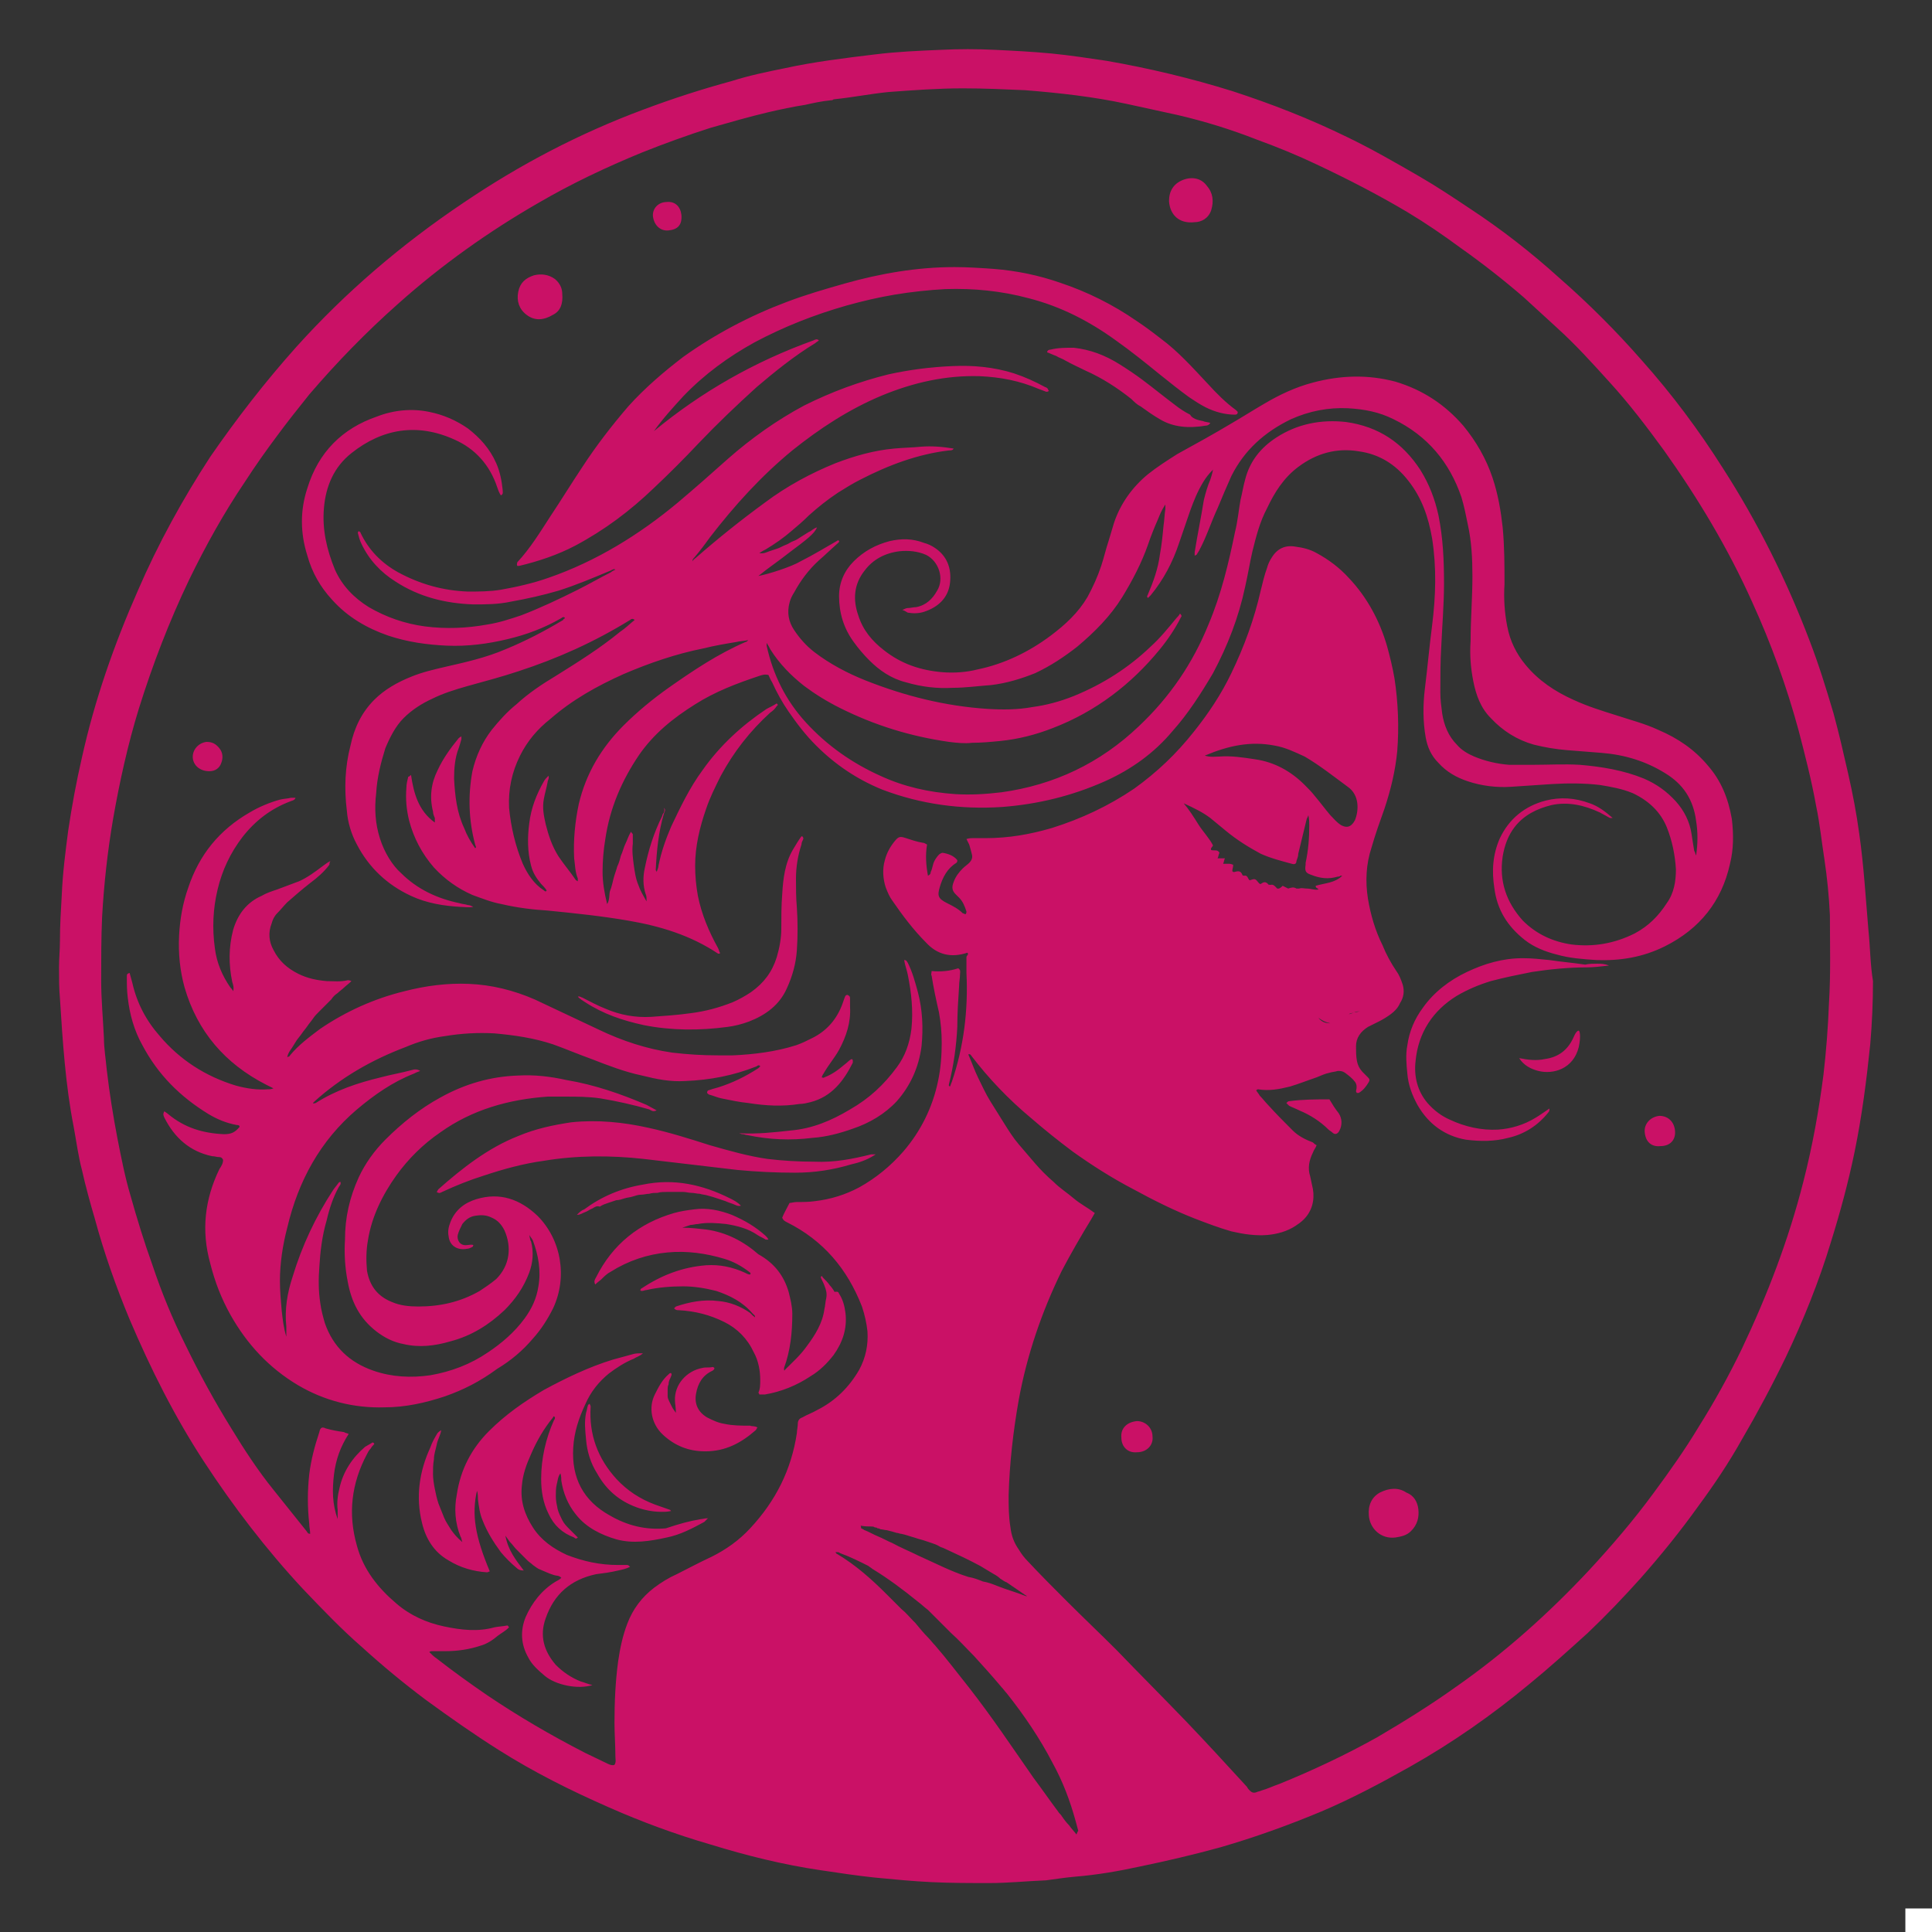 <svg xmlns="http://www.w3.org/2000/svg" xmlns:xlink="http://www.w3.org/1999/xlink" width="512" zoomAndPan="magnify" viewBox="0 0 384 384" height="512" preserveAspectRatio="xMidYMid meet" version="1.0"><rect x="0" y="0" width="384" height="384" fill="#333333" stroke="none"/><defs><clipPath id="9ce8a2a949"><path d="M 11.547 9.727 L 372.297 9.727 L 372.297 374.227 L 11.547 374.227 Z M 11.547 9.727 " clip-rule="nonzero"/></clipPath><clipPath id="b862b52066"><path d="M 378.707 379.324 L 384 379.324 L 384 384 L 378.707 384 Z M 378.707 379.324 " clip-rule="nonzero"/></clipPath></defs><g clip-path="url(#9ce8a2a949)"><path fill="#ca1166" d="M 371.359 184.805 C 370.812 178.426 370.449 172.051 369.535 165.676 C 368.988 161.668 368.262 157.84 367.352 153.832 C 366.441 149.824 365.527 145.816 364.434 141.809 C 362.977 136.891 361.52 132.152 359.699 127.414 C 355.145 115.391 349.312 103.73 342.391 92.984 C 337.656 85.516 332.371 78.41 326.359 71.668 C 321.258 65.84 315.793 60.371 309.965 55.273 C 304.316 50.172 298.484 45.617 292.109 41.426 C 288.828 39.238 285.551 37.055 282.09 35.051 C 277.352 32.316 272.617 29.582 267.695 27.215 C 260.227 23.57 252.758 20.656 244.926 18.105 C 236.727 15.555 228.344 13.551 219.965 12.094 C 216.32 11.547 212.676 11 209.035 10.637 C 205.207 10.273 201.566 10.09 197.738 9.906 C 194.094 9.727 190.633 9.727 186.988 9.906 C 182.617 10.09 178.246 10.273 173.871 10.82 C 167.859 11.547 161.848 12.277 156.02 13.551 C 152.375 14.281 148.914 15.008 145.453 16.102 C 139.441 17.742 133.793 19.562 127.961 21.75 C 115.211 26.488 103.367 32.68 92.074 40.332 C 79.867 48.531 68.754 58.004 58.914 68.934 C 52.723 75.859 47.074 83.145 41.789 90.797 C 36.324 99.176 31.406 108.105 27.398 117.395 C 22.66 128.145 18.836 139.074 16.285 150.555 C 15.191 155.289 14.281 160.207 13.551 165.129 C 13.004 169.316 12.461 173.508 12.277 177.879 C 12.094 180.977 11.914 183.891 11.914 186.988 C 11.914 188.812 11.73 190.449 11.73 192.273 C 11.73 194.277 11.73 196.465 11.914 198.469 C 12.461 207.031 13.004 215.594 14.645 223.973 C 15.191 226.887 15.555 229.801 16.285 232.535 C 17.016 235.812 17.926 239.094 18.836 242.191 C 20.656 248.93 23.027 255.672 25.758 262.23 C 29.949 272.07 34.684 281.543 40.516 290.469 C 46.344 299.395 52.902 307.957 60.191 315.793 C 64.016 319.801 67.844 323.809 72.031 327.453 C 76.039 331.094 80.23 334.559 84.602 337.836 C 89.34 341.297 94.258 344.758 99.18 347.855 C 106.102 352.23 113.387 355.871 120.859 359.152 C 127.418 362.066 134.34 364.617 141.262 366.621 C 148.367 368.809 155.656 370.629 163.125 371.723 C 166.77 372.27 170.41 372.816 173.871 373.18 C 177.699 373.543 181.344 373.91 185.168 374.09 C 188.992 374.273 192.82 374.273 196.645 374.273 C 200.289 374.273 203.75 373.91 207.941 373.727 C 209.398 373.543 211.586 373.18 213.77 372.996 C 218.145 372.633 222.332 371.906 226.523 370.992 C 231.809 369.902 237.273 368.625 242.555 367.168 C 249.477 365.164 256.035 362.797 262.594 360.062 C 268.609 357.512 274.438 354.414 280.266 351.137 C 288.648 346.398 296.48 340.934 303.949 334.738 C 307.957 331.461 311.785 328 315.609 324.535 C 319.254 321.074 322.715 317.434 325.996 313.789 C 330.184 309.051 334.012 304.316 337.656 299.215 C 340.75 295.023 343.668 290.652 346.219 286.098 C 349.312 280.812 352.23 275.348 354.961 269.699 C 358.422 262.414 361.52 254.762 363.891 246.926 C 365.711 241.098 367.352 235.086 368.625 228.891 C 370.082 221.785 370.992 214.68 371.723 207.574 C 372.086 203.387 372.27 199.195 372.27 195.004 C 371.723 191.727 371.723 188.266 371.359 184.805 Z M 213.953 364.617 C 213.406 363.887 212.859 363.344 212.496 362.797 C 211.949 362.25 211.402 361.52 211.039 360.973 C 210.855 360.609 210.492 360.426 210.309 360.062 C 208.668 357.875 207.031 355.508 205.391 353.32 C 201.199 347.309 197.191 341.297 192.637 335.469 C 190.453 332.734 188.266 329.82 185.898 327.086 C 185.352 326.543 184.984 325.996 184.438 325.449 C 183.527 324.535 182.801 323.625 181.891 322.531 C 181.707 322.352 181.707 322.352 181.523 322.168 C 180.797 321.441 180.066 320.527 179.156 319.801 C 178.426 319.07 177.516 318.16 176.789 317.434 C 176.605 317.25 176.422 317.066 176.242 316.887 C 173.145 313.789 170.047 311.055 166.402 308.871 C 166.223 308.871 166.223 308.688 166.039 308.504 C 166.039 308.504 166.039 308.504 166.223 308.504 C 166.223 308.504 166.223 308.504 166.402 308.504 C 166.586 308.504 166.77 308.504 166.949 308.688 C 168.953 309.414 170.777 310.328 172.598 311.238 C 172.781 311.422 173.145 311.602 173.328 311.785 C 176.605 313.789 179.52 315.973 182.434 318.344 C 183.164 318.891 183.711 319.438 184.438 319.984 C 184.805 320.348 185.168 320.711 185.531 321.074 C 185.715 321.258 186.078 321.621 186.262 321.805 C 187.172 322.715 188.082 323.625 188.992 324.535 C 190.633 325.996 192.09 327.633 193.547 329.09 C 195.371 331.094 197.191 333.102 199.016 335.285 C 199.379 335.648 199.742 336.195 200.105 336.562 C 203.57 340.934 206.664 345.488 209.215 350.406 C 211.219 354.051 212.676 357.875 213.77 361.883 C 213.953 362.613 214.137 363.16 214.316 363.887 C 214.137 364.07 214.137 364.254 213.953 364.617 Z M 170.957 303.223 C 171.867 303.402 172.598 303.402 173.145 303.402 C 173.328 303.402 173.691 303.402 173.871 303.586 C 174.055 303.586 174.238 303.586 174.418 303.77 C 174.602 303.77 174.785 303.77 174.965 303.949 C 175.332 303.949 175.875 304.133 176.242 304.133 C 176.969 304.316 177.699 304.496 178.246 304.68 C 178.609 304.68 178.793 304.863 179.156 304.863 C 180.066 305.043 180.977 305.406 181.707 305.59 C 182.254 305.773 182.801 305.953 183.527 306.137 C 184.074 306.32 184.621 306.5 185.168 306.684 C 185.715 306.867 186.262 307.047 186.809 307.41 C 187.172 307.594 187.355 307.594 187.719 307.777 C 190.086 308.871 192.457 309.961 194.824 311.238 C 195.734 311.785 196.645 312.332 197.555 312.879 C 197.922 313.059 198.469 313.426 198.832 313.789 C 199.195 313.969 199.559 314.336 200.105 314.516 C 201.199 315.246 202.477 316.156 203.57 316.887 C 203.75 317.066 203.934 317.066 204.113 317.25 C 204.113 317.25 203.934 317.25 203.934 317.25 C 202.109 316.52 200.105 315.973 198.285 315.246 C 197.375 314.883 196.465 314.516 195.371 314.336 C 194.461 313.969 193.547 313.605 192.457 313.426 C 188.992 312.332 185.898 310.691 182.617 309.234 C 180.797 308.324 178.973 307.594 177.336 306.684 C 176.422 306.32 175.512 305.773 174.602 305.406 C 173.691 305.043 172.781 304.496 171.867 304.133 C 171.688 304.133 171.688 303.949 171.504 303.949 C 171.504 303.949 171.32 303.77 171.141 303.77 C 171.141 303.402 171.141 303.223 170.957 303.223 Z M 363.523 199.379 C 363.344 204.113 362.977 208.852 362.43 213.59 C 361.52 220.691 360.246 227.797 358.422 234.902 C 355.508 246.379 351.32 257.312 346.219 268.059 C 343.668 273.344 340.75 278.629 337.656 283.547 C 334.922 288.102 331.824 292.473 328.727 296.664 C 324.719 302.129 320.348 307.23 315.793 312.148 C 307.777 320.711 299.031 328.547 289.375 335.285 C 284.273 338.93 278.992 342.207 273.707 345.305 C 267.516 348.766 260.957 351.863 254.215 354.598 C 253.121 354.961 252.027 355.508 250.754 355.871 C 250.391 356.055 250.023 356.055 249.66 356.238 C 249.113 356.418 248.75 356.238 248.387 355.871 C 248.203 355.691 248.02 355.508 247.84 355.145 C 243.832 350.77 239.824 346.398 235.816 342.207 C 231.262 337.473 226.523 332.734 221.969 328 C 218.691 324.719 215.227 321.441 211.949 318.16 C 209.398 315.609 206.848 313.059 204.297 310.328 C 203.57 309.598 203.023 308.871 202.477 307.957 C 201.566 306.684 201.02 305.227 200.836 303.586 C 200.473 301.398 200.473 299.395 200.473 297.211 C 200.652 290.832 201.383 284.457 202.477 278.262 C 204.113 269.336 207.031 260.773 211.039 252.574 C 212.859 249.113 214.863 245.652 216.867 242.371 C 217.051 242.008 217.414 241.461 217.598 241.098 C 216.141 240.004 214.68 239.277 213.406 238.184 C 212.133 237.09 210.672 236.18 209.398 234.902 C 208.125 233.809 206.848 232.535 205.754 231.258 C 204.66 229.984 203.57 228.711 202.477 227.434 C 201.383 226.16 200.473 224.699 199.559 223.242 C 198.648 221.785 197.738 220.328 196.828 218.871 C 195.918 217.414 195.188 215.773 194.461 214.316 C 193.73 212.859 193.184 211.219 192.457 209.578 C 192.82 209.398 193 209.762 193 209.762 C 196.465 214.316 200.473 218.508 204.844 222.152 C 207.578 224.52 210.309 226.707 213.223 228.891 C 217.051 231.625 221.059 234.176 225.25 236.359 C 229.258 238.547 233.266 240.551 237.453 242.191 C 239.824 243.102 242.191 244.012 244.742 244.742 C 247.109 245.289 249.477 245.652 251.848 245.469 C 253.852 245.289 255.855 244.742 257.496 243.648 C 258.043 243.285 258.586 242.918 259.133 242.371 C 260.773 240.734 261.32 238.547 260.957 236.359 C 260.773 235.449 260.59 234.723 260.41 233.809 C 259.863 232.172 260.227 230.531 260.957 229.074 C 261.137 228.527 261.504 228.164 261.684 227.617 C 261.32 227.434 261.137 227.25 260.957 227.07 C 259.5 226.523 258.039 225.793 256.949 224.699 C 255.309 223.062 253.668 221.422 252.027 219.602 C 251.484 219.055 250.938 218.324 250.391 217.777 C 250.207 217.414 249.844 217.051 249.66 216.684 C 249.844 216.684 249.844 216.504 250.023 216.504 C 252.211 216.867 254.215 216.504 256.402 215.957 C 258.223 215.41 260.047 214.68 261.684 214.133 C 262.594 213.77 263.324 213.406 264.234 213.223 C 264.781 213.043 265.328 213.043 265.875 212.859 C 266.422 212.859 266.785 212.859 267.332 213.223 C 268.062 213.77 268.789 214.316 269.336 215.047 C 269.699 215.594 269.699 216.137 269.52 216.867 C 269.52 217.051 269.699 217.23 269.699 217.23 C 269.699 217.23 269.883 217.23 270.066 217.23 C 270.977 216.684 271.523 215.957 272.07 215.047 C 272.25 214.68 272.25 214.5 271.887 214.133 C 271.523 213.77 271.34 213.59 270.977 213.223 C 270.246 212.496 269.883 211.766 269.699 210.855 C 269.52 209.945 269.52 208.852 269.52 207.941 C 269.52 206.301 270.43 205.027 271.887 204.113 C 272.617 203.75 273.344 203.387 274.074 203.02 C 274.801 202.656 275.711 202.109 276.441 201.562 C 277.172 201.016 277.898 200.289 278.262 199.379 C 278.992 198.285 279.176 197.008 278.809 195.734 C 278.445 194.641 278.082 193.73 277.535 193 C 276.441 191.363 275.531 189.723 274.801 187.898 C 273.344 184.984 272.434 181.887 271.887 178.609 C 271.34 175.148 271.523 171.688 272.617 168.406 C 273.344 165.855 274.254 163.305 275.168 160.754 C 276.441 156.93 277.352 153.102 277.715 149.277 C 278.082 144.539 277.898 139.621 277.172 134.887 C 276.805 132.699 276.258 130.512 275.711 128.508 C 274.254 123.406 271.703 118.672 268.062 114.844 C 266.238 112.84 264.055 111.203 261.684 109.926 C 260.41 109.199 258.953 108.832 257.496 108.652 C 255.492 108.285 253.852 109.016 252.758 110.836 C 252.395 111.383 252.027 112.113 251.848 112.84 C 251.301 114.297 250.938 115.938 250.57 117.395 C 249.297 123.043 247.293 128.508 244.742 133.793 C 242.738 137.98 240.188 141.809 237.273 145.453 C 233.812 149.824 229.984 153.469 225.43 156.746 C 220.328 160.207 214.863 162.758 209.035 164.582 C 204.66 165.855 200.473 166.586 195.918 166.586 C 195.008 166.586 194.277 166.586 193.367 166.586 C 193 166.586 192.637 166.586 192.09 166.766 C 192.273 167.133 192.457 167.496 192.637 167.859 C 192.82 168.406 193 169.137 193.184 169.863 C 193.367 170.594 193 171.141 192.637 171.504 C 192.273 171.867 191.727 172.234 191.363 172.598 C 190.633 173.324 189.906 174.238 189.539 175.328 C 189.176 176.242 189.176 176.969 189.906 177.699 C 190.086 177.879 190.453 178.246 190.633 178.426 C 191.363 179.156 191.727 180.066 192.09 181.16 C 192.09 181.34 192.09 181.523 191.91 181.707 C 191.727 181.707 191.543 181.523 191.363 181.523 C 190.453 180.613 189.359 180.066 188.266 179.52 C 186.445 178.609 186.262 178.062 186.809 176.242 C 187.355 174.418 188.266 172.598 190.086 171.504 C 190.086 171.504 190.27 171.32 190.27 171.141 C 190.27 171.141 190.27 170.957 190.27 170.957 C 189.539 170.047 188.449 169.684 187.355 169.5 C 187.172 169.5 186.809 169.684 186.625 169.863 C 186.262 170.23 185.898 170.773 185.715 171.141 C 185.352 171.867 185.352 172.598 184.984 173.324 C 184.984 173.691 184.805 173.871 184.438 174.055 C 184.074 172.051 183.895 170.047 184.258 167.859 C 183.895 167.68 183.711 167.496 183.348 167.496 C 182.254 167.312 181.16 166.949 180.066 166.586 C 178.973 166.219 178.609 166.219 177.879 167.133 C 176.969 168.223 176.242 169.5 175.875 170.957 C 175.332 172.777 175.512 174.781 176.059 176.422 C 176.422 177.332 176.789 178.246 177.336 178.973 C 179.34 181.887 181.523 184.805 184.074 187.355 C 186.262 189.723 188.992 190.449 192.273 189.359 C 192.637 189.723 192.09 189.902 192.09 190.27 C 192.09 190.633 192.09 190.996 192.09 191.363 C 192.09 191.727 192.09 191.91 192.09 192.273 C 192.09 192.637 192.09 193 192.09 193.367 C 192.457 200.836 191.543 208.121 189.176 215.047 C 188.992 215.41 188.992 215.594 188.812 215.957 C 188.449 215.773 188.629 215.594 188.629 215.41 C 189.539 211.766 190.086 207.941 190.27 204.113 C 190.27 201.383 190.453 198.648 190.633 195.918 C 190.633 195.188 190.816 194.277 190.816 193.547 C 190.816 193.184 190.996 192.82 190.453 192.453 C 188.812 193 186.988 193.184 185.168 193 C 185.168 193.367 184.984 193.73 185.168 193.914 C 185.531 196.281 186.078 198.832 186.625 201.199 C 186.988 203.203 187.172 205.207 187.172 207.211 C 187.172 209.762 186.988 212.312 186.445 214.863 C 185.352 220.148 182.98 224.883 179.52 228.891 C 176.969 231.805 174.055 234.176 170.777 235.996 C 168.043 237.453 165.129 238.363 162.031 238.73 C 160.754 238.91 159.664 238.91 158.387 238.91 C 157.84 238.91 157.293 239.094 156.93 239.094 C 156.383 240.188 155.836 241.098 155.473 242.008 C 155.656 242.555 156.02 242.738 156.383 242.918 C 163.672 246.562 168.406 252.211 171.32 259.68 C 171.867 261.32 172.234 262.961 172.414 264.598 C 172.598 267.332 172.051 269.883 170.777 272.25 C 168.773 275.711 166.039 278.445 162.395 280.266 C 161.484 280.812 160.391 281.176 159.48 281.723 C 158.934 281.906 158.57 282.27 158.57 283 C 158.57 283.547 158.387 284.273 158.387 284.82 C 157.293 292.109 154.195 298.301 149.098 303.77 C 146.91 306.137 144.359 307.957 141.445 309.414 C 139.074 310.508 136.707 311.785 134.52 312.879 C 132.883 313.605 131.426 314.516 129.969 315.609 C 127.598 317.434 125.777 319.801 124.684 322.715 C 123.773 325.082 123.227 327.633 122.863 330.184 C 122.316 334.191 122.133 338.383 122.133 342.391 C 122.133 344.578 122.316 346.945 122.316 349.133 C 122.316 349.68 122.496 350.227 122.133 350.77 C 121.77 350.953 121.223 350.77 120.859 350.59 C 119.398 349.859 117.762 349.133 116.305 348.402 C 109.562 344.941 103.004 341.117 96.809 336.926 C 93.348 334.559 90.07 332.188 86.789 329.637 C 86.242 329.273 85.879 328.91 85.332 328.363 C 85.516 328.18 85.695 328.18 85.879 328.18 C 86.789 328.18 87.699 328.18 88.613 328.18 C 90.98 328.18 93.348 327.816 95.535 327.086 C 96.809 326.723 97.902 325.996 98.996 325.082 C 99.723 324.535 100.453 324.172 101.184 323.445 C 101 323.262 101 323.078 100.816 323.078 C 99.906 323.262 99.18 323.262 98.266 323.445 C 94.988 324.355 91.707 323.992 88.246 323.262 C 84.785 322.531 81.508 321.074 78.773 318.707 C 75.129 315.609 72.215 311.965 70.941 307.23 C 69.117 300.852 69.848 294.84 72.945 289.012 C 73.125 288.648 73.309 288.281 73.672 287.918 C 73.855 287.555 74.219 287.191 74.402 287.008 C 74.219 286.645 74.035 286.645 73.855 286.824 C 73.492 287.008 72.945 287.371 72.578 287.555 C 70.027 289.738 68.207 292.473 67.477 295.754 C 67.113 297.211 66.934 298.668 67.113 300.125 C 67.113 300.672 67.113 301.219 67.113 301.945 C 66.02 298.848 66.02 296.117 66.387 293.02 C 66.75 290.105 67.66 287.555 69.301 285.004 C 68.938 284.82 68.57 284.82 68.391 284.641 C 67.113 284.457 66.02 284.273 64.746 283.91 C 64.016 283.547 63.652 283.727 63.469 284.641 C 62.559 287.371 61.832 290.105 61.465 293.02 C 61.102 296.297 61.102 299.578 61.465 302.855 C 61.465 303.586 61.648 304.133 61.648 304.859 C 61.102 304.859 61.102 304.496 60.918 304.316 C 58.734 301.582 56.547 298.848 54.359 296.117 C 51.266 292.289 48.531 288.102 45.98 283.91 C 42.703 278.625 39.605 272.98 36.871 267.332 C 34.32 262.23 32.137 256.945 30.312 251.48 C 28.672 246.926 27.215 242.191 25.941 237.637 C 24.848 233.992 24.117 230.168 23.391 226.523 C 22.48 221.785 21.75 217.23 21.203 212.496 C 21.023 210.492 20.656 208.305 20.656 206.301 C 20.477 202.477 20.109 198.648 20.109 194.824 C 20.109 190.633 20.109 186.441 20.293 182.254 C 20.656 175.695 21.387 169.137 22.48 162.758 C 23.754 155.473 25.395 148.004 27.582 140.898 C 30.312 132.152 33.594 123.59 37.602 115.211 C 40.879 108.469 44.523 101.91 48.715 95.715 C 50.719 92.617 52.902 89.523 55.09 86.605 C 57.094 83.875 59.281 81.141 61.465 78.41 C 66.934 72.031 72.762 66.02 79.137 60.371 C 87.699 52.723 97.176 45.98 107.012 40.332 C 113.57 36.508 120.492 33.227 127.598 30.312 C 132.152 28.492 136.707 26.852 141.262 25.395 C 145.09 24.301 148.914 23.207 152.738 22.297 C 155.109 21.75 157.66 21.203 160.027 20.84 C 161.668 20.473 163.305 20.109 165.129 19.93 C 165.309 19.93 165.492 19.93 165.676 19.746 C 169.316 19.383 172.961 18.652 176.605 18.289 C 181.523 17.926 186.441 17.559 191.363 17.559 C 195.551 17.559 199.559 17.742 203.75 17.926 C 210.492 18.469 217.23 19.199 223.973 20.656 C 227.254 21.387 230.715 22.113 233.992 22.844 C 239.457 24.117 244.742 25.758 249.844 27.762 C 253.852 29.219 257.859 30.859 261.684 32.68 C 267.879 35.598 273.891 38.691 279.719 42.152 C 283.363 44.34 286.824 46.707 290.289 49.258 C 294.66 52.355 298.852 55.637 302.859 59.098 C 305.043 61.102 307.23 63.105 309.418 65.109 C 313.242 68.57 316.523 72.215 319.984 76.039 C 323.809 80.23 327.27 84.785 330.73 89.523 C 337.473 98.996 343.484 109.016 348.223 119.582 C 352.047 127.961 355.145 136.523 357.512 145.27 C 358.789 150.188 360.062 155.105 360.973 160.207 C 361.703 163.668 362.066 167.312 362.613 170.773 C 363.16 174.418 363.523 178.062 363.707 181.887 C 363.707 187.719 363.891 193.547 363.523 199.379 Z M 268.062 201.562 C 268.426 201.383 268.789 201.383 269.152 201.199 C 269.52 201.016 270.066 201.016 270.43 201.016 C 270.793 201.016 271.156 200.836 271.523 200.836 C 271.156 200.836 270.793 201.016 270.43 201.016 C 270.066 201.016 269.52 201.199 269.152 201.199 C 268.789 201.383 268.426 201.562 268.062 201.562 C 267.695 201.746 267.332 201.93 266.785 202.109 C 267.332 201.93 267.695 201.746 268.062 201.562 Z M 270.43 199.926 C 269.883 199.926 269.336 200.105 268.789 200.289 C 269.336 200.105 269.883 200.105 270.43 199.926 C 270.613 199.926 270.793 199.926 270.977 199.926 C 270.793 199.926 270.613 199.926 270.43 199.926 Z M 269.336 162.941 C 269.336 163.125 269.152 163.125 269.152 163.305 C 268.426 164.398 267.695 164.582 266.605 164.035 C 265.691 163.488 265.145 162.758 264.418 162.031 C 263.324 160.754 262.414 159.48 261.32 158.203 C 260.773 157.477 260.047 156.746 259.316 156.02 C 256.582 153.285 253.305 151.465 249.477 150.918 C 247.109 150.555 244.742 150.188 242.375 150.371 C 241.461 150.371 240.734 150.555 239.457 150.188 C 244.195 148.184 248.566 147.273 253.305 148.184 C 255.492 148.551 257.312 149.461 259.316 150.371 C 262.414 152.191 265.145 154.379 267.879 156.383 C 270.246 158.023 270.066 161.121 269.336 162.941 Z M 240.551 162.578 C 241.645 163.488 242.555 164.215 243.648 165.129 C 245.836 166.949 248.203 168.406 250.57 169.684 C 252.574 170.594 254.762 171.141 256.766 171.688 C 257.312 171.867 257.676 171.688 257.676 171.141 C 257.859 170.594 258.039 170.23 258.039 169.684 C 258.586 167.496 259.133 165.129 259.68 162.941 C 259.68 162.758 259.863 162.578 260.047 162.031 C 260.227 162.758 260.227 163.488 260.227 164.035 C 260.227 166.586 260.047 168.953 259.5 171.504 C 259.5 171.688 259.5 171.688 259.5 171.867 C 259.316 173.145 259.5 173.508 260.59 173.871 C 262.414 174.602 264.055 174.781 265.875 174.238 C 266.059 174.238 266.238 174.238 266.422 174.055 C 266.422 174.055 266.605 174.055 266.785 174.055 C 265.328 175.512 263.324 175.512 261.504 176.059 C 261.504 176.605 261.867 176.422 262.051 176.789 C 261.32 176.969 260.59 176.605 259.68 176.605 C 259.133 176.605 258.77 176.422 258.223 176.605 C 258.039 176.605 257.859 176.605 257.676 176.605 C 257.129 176.242 256.582 176.422 256.035 176.605 C 255.672 176.422 255.309 176.242 254.945 176.059 C 254.762 176.242 254.578 176.422 254.215 176.605 C 254.215 176.605 254.031 176.605 254.031 176.605 C 254.031 176.605 253.852 176.605 253.852 176.605 C 253.488 176.242 253.121 175.695 252.574 175.875 C 252.395 175.875 252.027 175.875 252.027 175.695 C 251.48 175.148 251.117 175.328 250.57 175.695 C 250.391 175.695 250.391 175.695 250.207 175.512 C 249.477 174.602 249.477 174.602 248.387 174.965 C 248.02 174.781 248.02 173.871 247.293 174.055 C 247.293 174.055 246.93 174.055 246.93 173.871 C 246.562 172.961 246.016 173.145 245.289 173.324 C 245.105 173.324 245.105 173.324 244.926 173.145 C 244.926 172.777 245.105 172.414 245.105 171.867 C 244.926 171.867 244.742 171.688 244.379 171.688 C 244.012 171.688 243.648 171.688 243.102 171.688 C 243.285 171.32 243.285 170.957 243.465 170.594 C 242.918 170.594 242.555 170.594 242.008 170.594 C 242.191 170.23 242.191 169.863 242.375 169.5 C 242.008 168.77 241.281 169.137 240.734 168.953 C 240.551 168.59 240.914 168.406 241.098 168.043 C 240.371 166.586 239.094 165.309 238.184 163.852 C 237.273 162.395 236.359 160.938 235.27 159.66 C 237.637 160.754 239.094 161.484 240.551 162.578 Z M 264.418 203.387 C 263.324 203.387 262.594 203.02 262.051 202.293 C 262.777 202.84 263.508 203.203 264.418 203.387 Z M 263.871 197.555 C 263.508 197.922 263.324 198.469 263.141 198.832 C 263.324 198.469 263.508 198.102 263.871 197.555 C 264.418 197.008 264.965 196.645 265.512 196.098 C 265.512 196.098 265.691 196.098 265.691 195.918 C 265.691 195.918 265.512 195.918 265.512 196.098 C 264.965 196.645 264.418 197.008 263.871 197.555 Z M 88.43 277.535 C 84.602 278.809 80.594 279.719 76.406 279.719 C 70.395 279.902 64.562 278.445 59.281 275.348 C 53.449 271.887 49.078 267.148 45.797 261.32 C 43.977 258.039 42.703 254.762 41.789 251.117 C 39.969 244.559 40.699 238.363 43.613 232.352 C 43.977 231.805 44.34 231.258 44.34 230.531 C 44.16 230.168 43.977 229.984 43.613 229.984 C 43.066 229.984 42.703 229.801 42.156 229.801 C 37.781 228.891 34.684 226.16 32.68 222.152 C 32.5 221.785 32.316 221.422 32.68 220.875 C 32.863 221.059 33.227 221.238 33.41 221.422 C 36.691 224.156 40.332 225.246 44.523 225.43 C 45.98 225.43 46.711 225.066 47.621 223.973 C 47.621 223.609 47.258 223.609 47.074 223.609 C 45.07 223.242 43.25 222.516 41.426 221.422 C 35.777 217.961 31.406 213.59 28.309 207.758 C 26.668 204.844 25.758 201.562 25.395 198.285 C 25.211 196.828 25.211 195.551 25.211 194.094 C 25.211 193.73 25.211 193.547 25.758 193.367 C 25.941 194.094 26.121 194.641 26.305 195.371 C 27.215 199.379 29.039 202.84 31.77 205.938 C 35.777 210.672 40.879 213.953 46.891 215.773 C 48.895 216.32 51.082 216.684 53.27 216.504 C 53.633 216.504 53.816 216.504 54.359 216.32 C 53.633 215.957 53.27 215.773 52.902 215.594 C 44.707 211.402 39.238 205.027 36.691 196.281 C 35.777 193 35.414 189.539 35.598 185.895 C 35.777 182.617 36.324 179.52 37.418 176.422 C 39.605 169.863 43.613 164.945 49.625 161.484 C 51.445 160.391 53.633 159.48 55.637 158.934 C 56.363 158.75 57.094 158.75 57.824 158.57 C 58.188 158.57 58.371 158.57 58.734 158.57 C 58.551 159.117 58.004 159.117 57.641 159.297 C 53.816 160.754 50.719 163.125 48.168 166.402 C 45.797 169.5 44.16 172.961 43.25 176.789 C 42.336 180.613 42.156 184.438 42.703 188.445 C 43.066 191.363 44.16 193.914 45.797 196.281 C 45.98 196.465 46.164 196.645 46.344 197.008 C 46.527 196.281 46.344 195.734 46.164 195.188 C 45.434 191.727 45.434 188.266 46.344 184.805 C 47.258 181.707 49.078 179.336 51.992 178.062 C 52.902 177.516 53.996 177.152 55.09 176.789 C 56.547 176.242 58.004 175.695 59.461 175.148 C 61.102 174.418 62.559 173.324 64.016 172.234 C 64.562 171.867 64.93 171.504 65.656 171.141 C 65.473 171.504 65.473 171.688 65.473 171.867 C 64.383 173.324 63.105 174.418 61.648 175.512 C 60.008 176.789 58.551 178.062 57.094 179.336 C 56.363 180.066 55.82 180.797 55.09 181.523 C 54.543 182.07 54.18 182.801 53.996 183.527 C 53.27 185.352 53.449 187.172 54.359 188.812 C 55.453 190.996 57.094 192.453 59.281 193.547 C 61.102 194.457 62.922 194.824 64.93 195.004 C 66.387 195.004 67.66 195.188 69.117 194.824 C 69.301 194.824 69.48 194.824 69.848 195.004 C 69.301 195.551 68.754 195.918 68.391 196.281 C 68.023 196.645 67.477 197.008 67.113 197.375 C 66.566 197.738 66.203 198.102 65.84 198.648 C 65.473 199.012 64.93 199.559 64.562 199.926 C 64.199 200.289 63.652 200.836 63.289 201.199 C 62.922 201.562 62.559 201.93 62.195 202.477 C 61.832 203.02 61.465 203.387 61.102 203.934 C 60.738 204.48 60.375 204.844 60.008 205.391 C 59.645 205.938 59.281 206.301 58.914 206.848 C 58.551 207.395 58.371 207.758 58.004 208.305 C 57.641 208.852 57.277 209.215 57.094 210.125 C 57.457 209.945 57.641 209.945 57.641 209.762 C 59.281 207.758 61.465 206.117 63.652 204.48 C 68.754 201.016 74.402 198.469 80.414 197.008 C 84.602 195.918 88.977 195.371 93.164 195.551 C 97.719 195.734 102.094 196.828 106.281 198.648 C 110.473 200.652 114.844 202.656 119.035 204.66 C 123.59 206.848 128.508 208.488 133.609 209.215 C 136.707 209.578 139.621 209.762 142.719 209.762 C 143.629 209.762 144.723 209.762 145.633 209.762 C 149.824 209.578 154.195 209.035 158.207 207.758 C 159.297 207.395 160.391 206.848 161.484 206.301 C 164.398 204.844 166.402 202.477 167.496 199.379 C 167.68 198.832 167.859 198.285 168.043 197.922 C 168.043 197.922 168.227 197.738 168.406 197.738 C 168.59 197.738 168.59 197.922 168.773 197.922 C 168.953 198.102 168.953 198.285 168.953 198.648 C 168.953 199.195 168.953 199.559 168.953 200.105 C 169.137 203.203 168.227 205.938 166.77 208.668 C 165.855 210.309 164.582 211.766 163.672 213.406 C 163.488 213.59 163.488 213.77 163.305 214.133 C 163.488 214.133 163.672 214.316 163.852 214.133 C 165.309 213.59 166.586 212.676 167.859 211.586 C 168.406 211.219 168.773 210.672 169.316 210.492 C 169.5 210.672 169.5 210.672 169.5 210.855 C 169.5 211.039 169.5 211.039 169.5 211.219 C 167.68 214.863 165.309 217.961 161.121 219.055 C 160.391 219.234 159.664 219.418 158.934 219.418 C 155.473 219.965 152.191 219.781 148.73 219.234 C 146.91 219.055 145.27 218.688 143.449 218.324 C 142.539 218.145 141.809 217.777 141.078 217.598 C 140.898 217.598 140.715 217.414 140.535 217.23 C 140.535 216.867 140.715 216.684 140.898 216.684 C 141.445 216.504 141.992 216.32 142.719 216.137 C 145.633 215.227 148.184 213.953 150.734 212.312 C 150.918 212.129 150.918 212.129 151.102 211.949 C 150.918 211.586 150.555 211.766 150.371 211.949 C 145.816 213.77 141.078 214.68 136.16 214.863 C 133.246 215.047 130.512 214.5 127.598 213.77 C 124.137 213.043 120.859 211.766 117.578 210.492 C 115.027 209.578 112.477 208.488 109.926 207.574 C 106.102 206.301 102.273 205.754 98.266 205.391 C 94.988 205.207 91.707 205.391 88.43 205.938 C 85.695 206.301 83.145 207.031 80.594 208.121 C 73.855 210.672 67.844 214.133 62.559 218.871 C 62.379 219.055 62.379 219.055 62.195 219.234 C 62.379 219.418 62.559 219.234 62.742 219.234 C 66.75 216.684 71.121 215.227 75.676 214.133 C 77.68 213.59 79.867 213.223 81.871 212.676 C 82.418 212.496 82.965 212.496 83.512 212.859 C 82.965 213.043 82.598 213.223 82.234 213.406 C 78.043 215.047 74.402 217.598 70.941 220.512 C 63.652 226.707 59.281 234.723 57.094 244.012 C 56.184 247.473 55.637 251.117 55.637 254.578 C 55.637 256.582 55.82 258.586 56 260.59 C 56.184 262.23 56.363 263.871 56.91 265.691 C 56.91 264.781 56.91 264.234 56.91 263.688 C 56.547 260.227 57.094 256.949 58.188 253.668 C 60.008 247.656 62.742 241.828 66.203 236.543 C 66.566 235.996 66.934 235.633 67.297 235.086 C 67.297 235.086 67.477 234.902 67.66 234.902 C 67.844 235.449 67.477 235.633 67.297 235.996 C 66.203 238 65.473 240.188 64.926 242.555 C 64.016 245.652 63.652 248.75 63.469 251.848 C 63.289 254.215 63.289 256.582 63.652 258.953 C 63.836 260.41 64.199 261.684 64.562 262.961 C 66.203 267.695 69.48 270.793 74.219 272.434 C 77.863 273.707 81.688 273.891 85.516 273.344 C 89.703 272.613 93.531 271.156 96.992 268.789 C 99.723 266.969 102.273 264.781 104.277 262.047 C 105.738 260.043 106.648 258.039 107.012 255.672 C 107.559 252.574 107.012 249.477 105.918 246.562 C 105.738 246.199 105.555 246.016 105.191 245.469 C 105.371 246.199 105.371 246.562 105.555 246.746 C 106.102 248.93 105.918 250.934 105.191 252.938 C 104.098 255.855 102.457 258.223 100.27 260.41 C 97.176 263.324 93.711 265.512 89.523 266.602 C 86.426 267.516 83.328 267.879 80.23 267.148 C 78.227 266.785 76.406 265.875 74.766 264.598 C 71.484 262.047 69.848 258.77 69.117 254.762 C 68.57 252.027 68.391 249.113 68.57 246.379 C 68.57 242.008 69.48 238 71.305 233.992 C 72.578 231.258 74.402 228.711 76.586 226.523 C 79.867 223.242 83.512 220.328 87.52 218.145 C 92.438 215.41 97.539 213.953 103.004 213.77 C 106.281 213.59 109.379 213.953 112.66 214.68 C 118.125 215.594 123.41 217.414 128.508 219.602 C 129.238 219.965 129.785 220.328 130.512 220.691 C 129.785 221.059 129.422 220.691 129.055 220.512 C 125.957 219.602 122.68 218.871 119.398 218.324 C 117.031 217.961 114.664 217.961 112.297 217.961 C 111.203 217.961 109.926 217.961 108.832 217.961 C 101.184 218.508 93.895 220.512 87.52 225.066 C 84.059 227.434 81.141 230.348 78.773 233.629 C 76.039 237.453 73.855 241.828 73.125 246.562 C 72.762 248.566 72.762 250.57 72.945 252.574 C 73.492 255.672 75.129 257.676 77.863 258.77 C 79.504 259.496 81.324 259.68 83.145 259.68 C 87.52 259.68 91.527 258.77 95.352 256.582 C 96.445 255.855 97.539 255.125 98.633 254.215 C 101.363 251.48 101.73 247.84 100.27 244.559 C 99.723 243.465 98.996 242.555 97.719 242.008 C 96.629 241.461 95.535 241.461 94.441 241.645 C 93.348 241.828 92.621 242.371 91.891 243.285 C 91.527 244.012 91.16 244.742 90.98 245.469 C 90.797 246.379 91.344 247.656 92.801 247.473 C 93.164 247.473 93.711 247.293 94.078 247.473 C 94.078 247.656 93.895 247.84 93.895 247.84 C 93.531 248.02 93.164 248.203 92.801 248.203 C 90.98 248.566 89.34 247.656 89.156 245.652 C 88.977 244.742 89.156 243.832 89.523 242.918 C 90.434 240.551 92.254 239.094 94.625 238.363 C 99.359 236.906 103.367 238.363 106.828 241.645 C 111.566 246.383 112.84 253.852 109.926 260.043 C 108.832 262.23 107.559 264.234 105.918 266.055 C 103.914 268.426 101.547 270.43 98.812 272.07 C 95.352 274.617 92.074 276.258 88.43 277.535 Z M 102.82 112.477 C 102.641 112.113 102.82 111.93 102.82 111.75 C 105.371 109.016 107.375 105.734 109.379 102.641 C 111.566 99.359 113.57 96.082 115.758 92.801 C 118.488 88.609 121.586 84.602 124.867 80.777 C 128.145 77.133 131.973 73.855 135.797 70.938 C 142.172 66.383 149.098 62.742 156.383 60.008 C 160.211 58.551 164.035 57.457 167.859 56.363 C 174.965 54.359 182.254 53.086 189.723 53.086 C 192.273 53.086 195.008 53.266 197.555 53.449 C 202.109 53.812 206.484 54.727 210.672 56.184 C 216.141 58.004 221.238 60.555 225.977 63.836 C 227.617 64.926 229.074 66.02 230.715 67.297 C 234.176 69.848 237.09 73.125 240.004 76.223 C 241.828 78.227 243.648 80.047 245.652 81.504 C 245.836 81.688 245.836 81.688 246.016 81.871 C 246.016 82.234 245.836 82.418 245.469 82.418 C 243.465 82.418 241.461 81.871 239.641 80.961 C 238.547 80.414 237.453 79.684 236.359 78.957 C 234.355 77.496 232.535 76.039 230.715 74.582 C 227.797 72.215 224.883 69.848 221.785 67.66 C 216.504 63.836 210.855 60.918 204.48 59.281 C 199.016 57.82 193.547 57.277 187.902 57.457 C 184.621 57.641 181.16 58.004 177.879 58.551 C 174.602 59.098 171.504 59.824 168.227 60.738 C 161.848 62.559 155.836 64.926 150.008 68.023 C 144.723 70.938 139.988 74.402 135.797 78.773 C 133.793 80.961 131.789 83.145 129.969 85.695 C 139.441 77.863 150.008 71.852 161.668 67.66 C 162.031 67.477 162.395 67.297 162.758 67.66 C 162.578 67.844 162.215 68.023 162.031 68.207 C 157.84 70.758 154.016 73.855 150.371 76.953 C 146.363 80.594 142.539 84.238 138.895 88.062 C 135.98 91.16 133.062 94.078 129.969 96.992 C 125.23 101.547 120.129 105.371 114.301 108.469 C 110.836 110.289 107.012 111.566 103.188 112.477 C 103.551 112.477 103.188 112.477 102.82 112.477 Z M 139.258 301.945 C 139.621 301.945 139.988 301.766 140.715 301.766 C 140.352 302.129 140.168 302.312 139.988 302.492 C 137.617 303.77 135.25 305.043 132.516 305.59 C 129.238 306.32 125.777 306.867 122.496 305.953 C 119.398 305.043 116.484 303.586 114.48 301.035 C 112.84 299.031 111.93 296.664 111.566 294.293 C 111.566 293.93 111.566 293.383 111.383 292.836 C 110.836 293.566 110.836 294.477 110.656 295.023 C 110.473 295.754 110.473 296.664 110.473 297.391 C 110.473 298.305 110.656 299.031 110.836 299.941 C 111.02 300.672 111.383 301.398 111.75 302.129 C 112.113 302.855 112.66 303.402 113.207 303.949 C 113.754 304.496 114.301 305.043 114.848 305.59 C 114.48 305.953 114.301 305.773 114.117 305.59 C 111.75 304.68 110.109 303.223 109.016 300.852 C 107.922 298.668 107.559 296.297 107.559 293.93 C 107.559 289.922 108.469 285.914 110.109 282.27 C 110.293 282.09 110.293 281.906 110.293 281.723 C 110.109 281.359 109.926 281.543 109.926 281.723 C 108.105 283.91 106.648 286.461 105.555 289.012 C 104.645 291.016 103.914 293.02 103.734 295.207 C 103.367 298.301 104.277 301.035 105.918 303.586 C 107.559 306.137 109.926 307.777 112.66 309.051 C 115.938 310.328 119.219 311.055 122.863 311.055 C 123.41 311.055 124.137 311.055 124.684 311.055 C 124.867 311.055 125.047 311.238 125.23 311.418 C 124.5 311.785 123.773 311.965 122.863 312.148 C 121.402 312.512 119.945 312.695 118.488 312.879 C 113.387 313.969 110.109 316.887 108.469 321.621 C 107.195 325.082 108.105 328.18 110.473 330.914 C 111.93 332.371 113.57 333.465 115.391 334.191 C 116.121 334.375 116.852 334.738 117.762 334.922 C 114.848 335.832 110.473 334.922 108.289 333.098 C 107.012 332.008 105.738 330.914 105.008 329.457 C 103.551 326.906 103.367 324.172 104.461 321.441 C 105.738 318.523 107.742 315.973 110.473 314.336 C 110.836 314.152 111.203 313.969 111.566 313.605 C 111.02 313.059 110.656 313.242 110.109 313.059 C 109.562 312.879 109.016 312.695 108.652 312.512 C 108.289 312.332 107.742 312.148 107.375 311.965 C 106.828 311.785 106.465 311.418 105.918 311.055 C 105.555 310.691 105.191 310.508 104.824 310.145 C 104.461 309.781 104.098 309.414 103.734 309.051 C 103.367 308.688 103.004 308.324 102.641 307.957 C 102.273 307.594 101.91 307.047 101.547 306.684 C 101.184 306.32 101 305.953 100.453 305.227 C 101 308.141 102.457 309.961 104.098 312.148 C 103.367 312.148 103.004 311.965 102.641 311.602 C 101.547 310.691 100.453 309.598 99.543 308.504 C 98.086 306.5 96.809 304.496 95.898 302.129 C 95.352 300.852 95.172 299.395 94.988 297.938 C 94.988 297.391 94.988 296.844 94.805 296.297 C 93.711 301.035 94.441 305.406 97.355 312.332 C 97.176 312.332 96.992 312.512 96.809 312.512 C 94.078 312.332 91.527 311.602 89.156 310.145 C 86.242 308.504 84.602 305.773 83.875 302.676 C 82.598 297.574 83.328 292.473 85.516 287.734 C 85.879 286.645 86.426 285.73 86.973 284.82 C 87.152 284.641 87.336 284.457 87.699 284.273 C 87.52 285.367 86.973 286.098 86.789 287.191 C 86.609 288.102 86.242 289.012 86.242 290.105 C 86.062 291.016 86.062 292.109 86.062 293.02 C 86.062 293.93 86.242 295.023 86.426 295.934 C 86.609 296.844 86.789 297.758 87.152 298.848 C 87.52 299.762 87.883 300.672 88.246 301.582 C 88.613 302.492 89.156 303.223 89.703 304.133 C 90.25 304.863 90.797 305.59 91.891 306.5 C 91.707 305.953 91.707 305.59 91.527 305.406 C 90.434 302.676 90.25 299.762 90.797 297.027 C 91.527 292.109 93.711 287.918 97.176 284.457 C 100.453 281.176 104.098 278.629 108.105 276.258 C 112.477 273.891 117.031 271.703 121.77 270.246 C 123.043 269.883 124.5 269.52 125.777 269.152 C 126.324 268.973 127.051 268.973 127.781 268.973 C 127.234 269.52 126.504 269.699 125.957 270.066 C 124.137 270.793 122.496 271.887 121.039 272.98 C 119.035 274.617 117.395 276.625 116.305 279.172 C 115.027 281.906 114.117 284.641 113.934 287.734 C 113.57 293.75 115.938 298.305 121.223 301.219 C 124.684 303.223 128.328 304.133 132.336 303.77 C 135.066 302.855 137.07 302.312 139.258 301.945 Z M 156.746 256.766 C 157.113 258.223 157.477 259.68 157.477 261.137 C 157.477 264.781 157.113 268.426 155.836 271.887 C 155.836 272.07 155.836 272.07 155.836 272.25 C 155.836 272.434 156.02 272.434 156.02 272.25 C 157.477 270.793 159.117 269.336 160.391 267.516 C 162.031 265.328 163.488 262.961 163.852 260.227 C 164.035 259.496 164.035 258.77 164.219 258.039 C 164.398 257.129 164.219 256.402 163.852 255.488 C 163.672 254.945 163.305 254.398 163.125 253.852 C 163.305 253.484 163.488 253.668 163.488 253.852 C 164.035 254.398 164.582 254.945 164.945 255.488 C 165.309 255.855 165.676 256.402 165.855 256.766 C 166.223 256.766 166.586 256.582 166.77 257.129 C 167.496 258.223 167.859 259.496 168.043 260.957 C 168.406 264.051 167.496 266.785 165.676 269.336 C 164.398 270.977 162.941 272.434 161.121 273.527 C 158.387 275.348 155.289 276.625 152.012 277.168 C 151.648 277.168 151.281 277.168 150.918 277.168 C 150.918 276.988 150.734 276.805 150.734 276.805 C 151.102 276.078 151.102 275.164 151.102 274.254 C 151.102 272.434 150.734 270.43 149.824 268.789 C 148.551 266.055 146.547 264.051 143.996 262.777 C 141.078 261.32 138.164 260.59 134.887 260.41 C 134.52 260.41 134.34 260.41 133.977 260.043 C 134.156 259.863 134.156 259.863 134.34 259.68 C 137.07 258.77 139.805 258.223 142.719 258.586 C 145.09 258.77 147.273 259.68 149.098 260.957 C 149.277 261.137 149.461 261.32 149.641 261.504 C 149.824 261.684 150.008 261.684 150.008 261.867 C 150.188 261.504 149.824 261.32 149.641 261.137 C 147.637 258.77 145.09 257.492 142.355 256.582 C 140.168 256.035 137.984 255.672 135.797 255.672 C 133.43 255.672 130.879 255.855 128.508 256.402 C 128.145 256.402 127.961 256.582 127.598 256.582 C 127.418 256.582 127.418 256.582 127.234 256.402 C 127.418 256.219 127.418 256.035 127.598 256.035 C 131.426 253.484 135.613 251.848 140.352 251.48 C 143.082 251.301 145.633 251.848 148.004 252.938 C 148.367 253.121 148.73 253.305 148.914 253.305 C 148.914 253.305 149.098 253.305 149.098 253.305 C 149.277 253.121 149.098 252.938 149.098 252.938 C 147.457 251.664 145.816 250.754 143.996 250.207 C 140.352 249.113 136.523 248.566 132.699 248.93 C 128.691 249.297 124.867 250.57 121.402 252.758 C 120.676 253.121 120.129 253.668 119.582 254.215 C 119.219 254.578 118.855 254.762 118.309 255.309 C 117.941 254.578 118.309 254.215 118.488 253.852 C 121.77 247.293 127.051 243.102 133.977 241.098 C 135.25 240.734 136.523 240.551 137.984 240.367 C 140.535 240.004 143.082 240.551 145.453 241.461 C 148.004 242.555 150.188 243.832 152.191 245.652 C 152.375 245.836 152.559 246.016 152.738 246.383 C 152.559 246.383 152.375 246.383 152.191 246.383 C 151.648 246.016 151.102 245.836 150.555 245.469 C 148.73 244.195 146.547 243.648 144.359 243.285 C 142.539 243.102 140.535 242.918 138.711 243.285 C 138.164 243.285 137.801 243.465 137.254 243.465 C 136.707 243.648 136.16 243.832 135.613 244.012 C 137.254 244.012 138.711 244.195 140.352 244.375 C 144.359 244.922 147.82 246.746 150.734 249.297 C 154.016 251.117 155.836 253.668 156.746 256.766 Z M 173.145 229.438 C 173.328 229.438 173.508 229.438 174.055 229.438 C 172.414 230.531 170.777 231.078 169.137 231.441 C 165.492 232.535 161.848 233.082 158.023 233.082 C 154.195 233.082 150.371 232.898 146.547 232.535 C 140.352 231.805 134.156 231.078 127.961 230.348 C 121.402 229.621 114.664 229.621 108.105 230.715 C 104.098 231.258 100.09 232.352 96.262 233.629 C 93.348 234.539 90.617 235.633 87.883 236.906 C 87.52 237.09 87.336 237.273 86.789 236.906 C 86.973 236.727 86.973 236.543 87.152 236.359 C 91.891 232.172 96.992 228.164 103.004 225.793 C 106.465 224.336 109.926 223.609 113.57 223.062 C 118.855 222.516 123.953 223.062 128.875 224.156 C 133.062 225.066 137.07 226.34 141.078 227.617 C 144.906 228.711 148.73 229.801 152.559 230.348 C 155.656 230.715 158.75 230.895 161.848 230.895 C 165.855 231.078 169.5 230.348 173.145 229.438 Z M 159.297 167.859 C 158.57 170.047 158.207 172.414 158.207 174.602 C 158.207 176.605 158.207 178.426 158.387 180.43 C 158.57 183.164 158.57 186.078 158.387 188.812 C 158.207 191.543 157.477 194.094 156.383 196.461 C 154.926 199.742 152.191 201.746 148.914 203.02 C 147.457 203.566 146 203.934 144.543 204.113 C 139.074 204.844 133.43 204.844 127.961 203.75 C 123.773 202.84 119.945 201.562 116.305 199.195 C 115.758 198.832 115.391 198.648 114.848 198.102 C 115.211 197.922 115.574 198.285 115.758 198.285 C 117.215 199.012 118.855 199.926 120.312 200.473 C 123.227 201.746 126.324 202.293 129.422 202.109 C 131.973 201.93 134.703 201.746 137.254 201.383 C 140.168 201.016 142.902 200.289 145.633 199.195 C 146.91 198.648 148.184 197.922 149.277 197.191 C 151.828 195.371 153.469 193.184 154.379 190.27 C 154.926 188.445 155.289 186.441 155.289 184.621 C 155.289 182.254 155.289 180.066 155.473 177.699 C 155.656 174.602 156.02 171.504 157.66 168.77 C 158.207 167.859 158.75 166.949 159.297 166.219 C 159.664 166.219 159.664 166.586 159.664 166.766 C 159.48 167.133 159.297 167.496 159.297 167.859 Z M 317.434 191.543 C 318.16 191.543 318.891 191.543 319.801 191.91 C 318.16 192.09 316.703 192.273 315.43 192.273 C 311.785 192.273 308.141 192.637 304.496 193.184 C 301.766 193.73 299.031 194.277 296.301 195.004 C 293.93 195.734 291.746 196.645 289.559 197.922 C 284.82 200.836 281.906 205.207 281.359 210.855 C 280.996 213.953 281.727 216.867 283.73 219.234 C 285.004 220.691 286.461 221.785 288.102 222.516 C 291.199 223.973 294.477 224.699 297.758 224.52 C 300.309 224.336 302.859 223.609 305.227 222.152 C 306.137 221.605 306.867 221.059 307.961 220.328 C 307.961 220.691 307.961 220.875 307.777 221.059 C 305.773 223.609 303.039 225.43 299.762 226.16 C 297.027 226.887 294.297 226.887 291.379 226.523 C 287.191 225.793 283.91 223.426 281.727 219.602 C 280.633 217.598 279.902 215.594 279.723 213.406 C 279.539 211.586 279.355 209.578 279.723 207.758 C 280.086 205.027 281.18 202.477 282.816 200.289 C 285.004 197.191 288.102 194.824 291.562 193.184 C 295.023 191.543 298.668 190.449 302.676 190.449 C 304.496 190.449 306.137 190.633 307.957 190.816 C 310.328 191.18 312.695 191.363 315.062 191.727 C 315.793 191.543 316.703 191.543 317.434 191.543 Z M 150.555 283.727 C 150.371 283.91 150.371 284.094 150.188 284.273 C 147.273 286.824 144.176 288.465 140.168 288.465 C 136.891 288.465 134.156 287.371 131.789 285.188 C 129.422 283 128.875 279.719 130.148 277.168 C 130.879 275.711 131.605 274.254 132.883 273.16 C 133.062 272.98 133.246 272.797 133.43 272.98 C 133.609 273.344 133.246 273.707 133.246 273.891 C 133.062 274.254 132.883 274.617 132.883 275.164 C 132.699 275.531 132.699 275.895 132.699 276.258 C 132.699 276.625 132.699 277.168 132.699 277.535 C 132.699 277.898 132.883 278.262 133.062 278.629 C 133.246 278.992 133.43 279.355 133.609 279.719 C 133.793 280.086 133.977 280.266 134.34 280.812 C 134.34 279.719 134.156 278.992 134.156 278.445 C 133.977 275.164 136.527 272.434 139.621 271.887 C 140.352 271.703 140.898 271.887 141.625 271.703 C 141.809 271.703 141.992 271.887 141.992 271.887 C 141.992 272.25 141.809 272.25 141.625 272.434 C 139.621 273.344 138.711 274.984 138.348 276.988 C 137.984 278.992 138.711 280.633 140.535 281.723 C 141.625 282.27 142.719 282.816 143.996 283 C 145.633 283.363 147.273 283.363 149.098 283.363 C 149.461 283.547 150.008 283.363 150.555 283.727 Z M 178.246 212.129 C 179.887 209.945 180.797 207.395 181.16 204.48 C 181.523 200.836 181.16 197.375 180.43 193.73 C 180.25 192.82 179.887 191.91 179.703 190.816 C 180.25 190.816 180.25 191.18 180.43 191.363 C 181.344 193.184 181.891 195.188 182.434 197.191 C 183.348 200.652 183.527 204.297 183.164 207.941 C 182.617 212.129 180.977 215.773 178.246 218.871 C 175.875 221.422 172.781 223.242 169.5 224.336 C 166.949 225.246 164.219 225.977 161.484 226.16 C 157.113 226.707 152.922 226.523 148.551 225.613 C 148.184 225.613 148.004 225.43 147.637 225.43 C 147.457 225.43 147.457 225.43 146.91 225.246 C 150.555 225.43 153.832 225.066 157.113 224.699 C 161.484 224.336 165.309 222.695 168.953 220.512 C 172.781 218.324 175.695 215.594 178.246 212.129 Z M 239.094 83.691 C 239.457 83.875 240.004 83.875 240.551 84.055 C 240.371 84.422 240.004 84.602 239.641 84.602 C 236.359 85.148 233.266 84.969 230.531 83.328 C 229.258 82.598 227.98 81.688 226.707 80.777 C 225.977 80.414 225.43 79.867 224.883 79.32 C 222.152 77.133 219.055 75.129 215.773 73.672 C 214.316 72.941 213.043 72.398 211.766 71.668 C 211.219 71.305 210.492 71.121 209.945 70.758 C 209.398 70.574 208.668 70.211 208.125 70.027 C 208.125 69.664 208.488 69.48 208.852 69.48 C 210.309 69.117 211.766 69.117 213.406 69.117 C 216.688 69.48 219.602 70.574 222.516 72.398 C 223.973 73.309 225.613 74.402 227.07 75.492 C 229.258 77.133 231.262 78.773 233.445 80.414 C 234.355 81.141 235.449 81.871 236.543 82.418 C 236.906 83.145 238 83.512 239.094 83.691 Z M 281.906 299.941 C 282.09 301.582 281.727 303.039 280.449 304.316 C 279.539 305.227 278.445 305.406 277.352 305.59 C 274.438 305.953 272.25 303.77 272.07 301.219 C 271.887 299.215 272.617 297.574 274.254 296.664 C 276.078 295.754 277.898 295.57 279.539 296.664 C 280.996 297.211 281.727 298.484 281.906 299.941 Z M 104.645 62.559 C 103.188 61.465 102.641 59.824 103.004 58.004 C 103.367 56.184 104.461 55.273 106.102 54.727 C 107.559 54.359 109.016 54.543 110.293 55.453 C 111.383 56.363 111.75 57.457 111.75 58.367 C 111.93 60.371 111.383 61.832 109.926 62.559 C 108.105 63.652 106.281 63.836 104.645 62.559 Z M 232.352 39.969 C 232.352 37.965 233.266 36.508 235.086 35.777 C 236.906 35.051 238.73 35.414 239.824 36.871 C 241.098 38.328 241.281 39.969 240.734 41.789 C 240.188 43.43 238.73 44.16 237.453 44.16 C 234.355 44.523 232.535 42.699 232.352 39.969 Z M 122.496 293.93 C 124.684 296.297 127.234 297.938 130.148 299.031 C 131.242 299.395 132.152 299.762 133.246 300.125 C 133.246 300.125 133.246 300.309 133.43 300.309 C 132.699 300.488 132.152 300.488 131.426 300.488 C 129.785 300.488 127.961 300.125 126.504 299.578 C 123.043 298.305 120.492 296.117 118.672 292.836 C 117.395 290.832 116.668 288.465 116.484 286.098 C 116.305 284.273 116.121 282.637 116.484 280.812 C 116.668 280.266 116.668 279.902 116.852 279.355 C 116.852 279.172 117.031 279.172 117.215 278.992 C 117.215 279.172 117.395 279.355 117.395 279.539 C 117.031 285.188 118.855 289.922 122.496 293.93 Z M 117.762 240.188 C 117.215 240.367 116.852 240.734 116.305 240.914 C 115.758 241.098 115.391 241.461 114.664 241.461 C 115.211 240.914 115.574 240.551 116.121 240.367 C 119.582 237.816 123.41 236.18 127.781 235.449 C 133.977 234.176 139.621 235.449 145.09 238.184 C 145.816 238.547 146.547 238.91 147.273 239.641 C 146.547 239.824 146.18 239.457 145.633 239.277 C 145.09 239.094 144.543 238.91 144.176 238.73 C 143.629 238.547 143.082 238.363 142.539 238.184 C 141.992 238 141.445 237.816 140.715 237.637 C 140.168 237.453 139.621 237.453 139.074 237.273 C 138.531 237.273 137.984 237.09 137.438 237.09 C 136.891 237.09 136.344 236.906 135.797 236.906 C 135.25 236.906 134.703 236.906 134.156 236.906 C 133.609 236.906 133.062 236.906 132.516 236.906 C 131.973 236.906 131.242 236.906 130.695 237.09 C 130.148 237.09 129.602 237.09 129.055 237.273 C 128.508 237.273 127.961 237.453 127.418 237.453 C 126.871 237.453 126.324 237.637 125.777 237.816 C 125.23 238 124.684 238 124.137 238.184 C 123.59 238.363 123.043 238.547 122.496 238.547 C 121.949 238.73 121.402 238.91 120.859 239.094 C 120.312 239.277 119.766 239.457 119.219 239.824 C 118.672 239.641 118.309 239.824 117.762 240.188 Z M 266.059 221.238 C 266.785 222.332 266.785 223.609 266.238 224.699 C 265.875 225.43 265.328 225.613 264.781 225.066 C 264.598 224.883 264.234 224.699 264.055 224.52 C 262.414 222.879 260.41 221.605 258.223 220.691 C 257.496 220.328 256.949 220.148 256.219 219.781 C 256.035 219.602 255.855 219.418 255.672 219.234 C 255.855 219.055 256.035 218.871 256.219 218.871 C 258.953 218.508 261.504 218.508 264.234 218.508 C 264.781 219.418 265.328 220.328 266.059 221.238 Z M 229.074 285.551 C 229.258 287.191 227.98 288.648 225.977 288.648 C 224.156 288.828 222.879 287.555 222.879 285.73 C 222.699 283.91 223.973 282.637 225.977 282.453 C 227.617 282.453 229.074 283.727 229.074 285.551 Z M 313.973 205.207 C 314.152 206.117 313.973 207.211 313.789 208.121 C 312.695 212.496 308.688 213.59 305.773 212.859 C 304.316 212.496 302.859 211.766 301.945 210.309 C 303.77 210.672 305.41 210.855 307.047 210.492 C 309.781 210.125 311.602 208.668 312.695 206.301 C 312.879 205.938 313.059 205.391 313.426 205.027 C 313.426 205.027 313.605 204.844 313.789 204.844 C 313.973 205.027 313.973 205.207 313.973 205.207 Z M 332.918 224.699 C 333.102 226.523 332.008 227.797 330.004 227.797 C 328.363 227.98 327.09 227.07 326.906 225.066 C 326.723 223.426 328 221.969 329.82 221.785 C 331.461 221.785 332.734 222.879 332.918 224.699 Z M 38.328 150.734 C 38.148 149.094 39.422 147.637 41.062 147.457 C 42.156 147.457 42.883 147.82 43.613 148.73 C 44.34 149.641 44.34 150.734 43.977 151.645 C 43.613 152.738 42.703 153.285 41.609 153.285 C 39.785 153.285 38.512 152.191 38.328 150.734 Z M 129.785 43.066 C 129.602 41.426 130.879 40.152 132.516 40.152 C 134.156 39.969 135.25 41.062 135.434 42.699 C 135.613 44.703 134.703 45.617 132.883 45.797 C 131.059 45.98 129.969 44.523 129.785 43.066 Z M 339.477 152.191 C 336.742 148.914 333.465 146.727 329.637 145.086 C 326.906 143.812 323.992 143.082 321.258 142.172 C 318.344 141.262 315.43 140.352 312.695 139.074 C 309.051 137.438 305.773 135.25 303.223 132.152 C 301.402 129.965 300.125 127.414 299.578 124.5 C 299.031 121.77 298.852 118.852 299.031 116.121 C 299.031 112.293 299.031 108.652 298.668 104.824 C 298.305 101.547 297.758 98.266 296.664 94.988 C 295.387 91.16 293.383 87.699 290.832 84.602 C 287.191 80.414 282.816 77.496 277.352 75.859 C 271.887 74.402 266.422 74.582 260.957 76.039 C 257.496 76.953 254.398 78.41 251.301 80.23 C 249.113 81.504 247.109 82.781 244.926 84.055 C 241.281 86.242 237.637 88.246 233.992 90.25 C 231.988 91.527 229.984 92.801 228.164 94.258 C 225.066 96.809 222.699 100.09 221.422 103.914 C 221.059 105.191 220.695 106.281 220.328 107.559 C 219.781 109.199 219.418 110.836 218.871 112.477 C 218.145 114.664 217.23 116.668 216.141 118.672 C 214.316 121.77 211.766 124.137 208.852 126.324 C 204.48 129.602 199.559 131.969 194.277 133.062 C 192.09 133.609 189.723 133.793 187.355 133.609 C 182.98 133.246 179.156 131.969 175.695 129.238 C 173.328 127.414 171.504 125.23 170.594 122.316 C 169.5 119.219 169.684 116.121 171.867 113.387 C 173.508 111.203 175.875 109.926 178.793 109.562 C 180.613 109.379 182.434 109.562 184.074 110.289 C 186.625 111.566 187.719 115.027 186.262 117.395 C 185.352 119.035 184.074 120.312 182.07 120.676 C 181.523 120.676 180.977 120.855 180.43 120.855 C 180.066 120.855 179.887 121.039 179.34 121.223 C 179.887 121.402 180.066 121.586 180.43 121.77 C 181.523 121.949 182.617 121.949 183.711 121.586 C 186.441 120.676 188.449 118.852 188.812 115.938 C 189.176 113.023 188.266 110.473 185.715 108.832 C 185.168 108.469 184.438 108.105 183.711 107.922 C 181.344 107.012 179.156 107.012 176.789 107.559 C 174.055 108.285 171.688 109.562 169.684 111.566 C 167.859 113.387 166.77 115.758 166.77 118.488 C 166.77 121.77 167.68 124.867 169.684 127.598 C 170.594 128.875 171.688 130.148 172.781 131.242 C 174.785 133.246 177.152 134.887 180.066 135.613 C 183.164 136.523 186.262 136.891 189.359 136.707 C 191.91 136.707 194.461 136.344 197.012 136.16 C 200.105 135.797 203.023 134.887 205.754 133.793 C 208.852 132.336 211.586 130.512 214.137 128.508 C 217.598 125.594 220.695 122.496 223.062 118.672 C 225.066 115.391 226.887 111.93 228.164 108.285 C 228.711 106.648 229.438 104.824 230.168 103.184 C 230.531 102.273 230.895 101.363 231.625 100.27 C 231.625 100.816 231.625 101 231.625 101.18 C 231.441 102.273 231.441 103.367 231.262 104.461 C 231.078 106.465 230.895 108.285 230.531 110.289 C 230.168 113.023 229.258 115.574 228.164 118.125 C 228.164 118.309 227.797 118.488 228.164 118.852 C 228.344 118.672 228.527 118.488 228.711 118.309 C 231.262 115.211 233.082 111.75 234.355 107.922 C 235.086 105.734 235.816 103.73 236.543 101.547 C 237.273 99.543 238 97.719 239.094 95.898 C 239.641 94.988 240.188 94.258 241.098 93.348 C 240.914 94.258 240.734 94.805 240.551 95.352 C 240.004 96.629 239.641 97.902 239.277 99.359 C 238.73 102.82 238 106.281 237.453 109.742 C 237.453 109.926 237.453 110.109 237.453 110.473 C 237.637 110.289 237.82 110.289 237.82 110.289 C 238 109.926 238.184 109.742 238.367 109.379 C 239.824 106.648 240.734 103.73 242.008 101 C 242.918 98.812 243.832 96.629 244.742 94.621 C 247.293 89.523 251.301 85.879 256.582 83.328 C 260.227 81.688 264.055 80.961 267.879 81.141 C 271.156 81.324 274.074 81.871 276.988 83.328 C 283.73 86.605 288.102 91.891 290.469 98.812 C 291.016 100.637 291.379 102.457 291.746 104.277 C 292.473 107.559 292.656 111.02 292.656 114.48 C 292.656 118.852 292.293 123.043 292.293 127.414 C 292.109 130.148 292.293 132.699 292.836 135.434 C 293.383 138.164 294.297 140.715 296.301 142.719 C 298.668 145.27 301.582 147.09 304.863 148.004 C 307.047 148.551 309.234 148.914 311.422 149.094 C 313.789 149.277 315.977 149.461 318.344 149.641 C 322.898 150.008 327.09 151.281 330.914 153.648 C 334.559 155.836 336.562 158.934 337.109 163.125 C 337.473 165.309 337.473 167.68 337.109 170.047 C 336.926 169.684 336.926 169.316 336.742 169.137 C 336.562 168.043 336.379 166.949 336.195 165.676 C 335.832 163.305 334.738 161.121 333.102 159.297 C 331.277 157.293 329.273 155.836 326.723 154.742 C 322.715 153.102 318.344 152.375 313.973 152.012 C 310.875 151.828 307.777 152.012 304.68 152.012 C 303.039 152.012 301.582 152.012 299.941 152.012 C 297.574 151.828 295.207 151.281 293.02 150.371 C 291.746 149.824 290.469 149.094 289.559 148.004 C 287.918 146.363 287.008 144.176 286.645 141.809 C 286.461 140.352 286.277 139.074 286.277 137.617 C 286.277 134.52 286.277 131.605 286.461 128.508 C 286.645 124.32 287.008 120.129 287.008 115.938 C 287.008 111.383 286.824 107.012 285.914 102.457 C 285.188 99.176 284.094 96.262 282.27 93.348 C 278.809 88.062 274.074 84.785 267.516 83.875 C 262.594 83.328 257.859 84.238 253.668 86.973 C 250.57 88.977 248.387 91.707 247.473 95.352 C 247.109 96.625 246.93 97.902 246.562 99.359 C 246.199 101.363 246.016 103.551 245.469 105.734 C 244.195 111.93 242.738 118.125 240.188 124.137 C 237.09 131.789 232.535 138.527 226.34 144.359 C 218.691 151.645 209.582 156.02 199.016 157.477 C 195.918 157.84 193 158.023 189.906 157.84 C 184.621 157.477 179.703 156.383 174.965 154.195 C 169.316 151.645 164.398 148.184 160.211 143.629 C 156.199 139.258 153.652 134.156 152.375 128.328 C 152.375 128.145 152.375 128.145 152.375 127.781 C 152.738 128.328 152.922 128.691 153.105 129.055 C 154.926 131.969 157.293 134.34 159.844 136.344 C 162.031 137.98 164.398 139.441 166.949 140.715 C 173.871 144.176 180.977 146.363 188.629 147.457 C 190.086 147.637 191.727 147.82 193.184 147.637 C 195.004 147.637 197.012 147.457 198.832 147.273 C 202.477 146.91 205.938 146 209.215 144.723 C 217.777 141.445 224.883 135.977 230.531 129.055 C 232.172 127.051 233.629 124.863 234.723 122.68 C 234.902 122.496 234.902 122.316 234.539 121.949 C 234.355 122.316 233.992 122.68 233.812 122.859 C 232.172 124.863 230.531 126.871 228.711 128.508 C 224.336 132.699 219.234 135.977 213.406 138.348 C 210.672 139.441 207.941 140.168 205.207 140.531 C 202.293 141.078 199.195 141.078 196.281 140.898 C 187.902 140.352 179.883 138.348 172.051 135.25 C 168.406 133.793 164.945 131.969 161.848 129.602 C 160.211 128.328 158.934 126.871 157.84 125.23 C 156.746 123.59 156.383 121.77 156.93 119.766 C 157.113 119.035 157.477 118.305 157.84 117.762 C 159.117 115.391 160.754 113.207 162.758 111.383 C 164.035 110.289 165.309 109.016 166.586 107.922 C 166.766 107.738 166.949 107.559 166.586 107.375 C 164.035 108.832 161.668 110.289 159.117 111.566 C 157.293 112.66 152.738 114.117 150.734 114.48 C 152.738 112.84 154.926 111.383 156.746 109.926 C 160.391 107.195 161.848 106.102 162.395 104.824 C 161.668 105.008 161.301 105.555 160.754 105.734 C 160.211 106.102 159.844 106.281 159.297 106.648 C 158.75 107.012 158.203 107.375 157.66 107.559 C 157.113 107.738 156.746 108.105 156.199 108.285 C 155.656 108.469 155.109 108.832 154.562 109.016 C 154.016 109.199 153.469 109.379 152.922 109.562 C 152.375 109.742 151.828 110.109 150.918 109.926 C 151.465 109.562 151.828 109.379 152.191 109.199 C 154.016 108.105 155.836 106.828 157.293 105.555 C 158.387 104.645 159.664 103.551 160.754 102.457 C 162.578 100.816 164.398 99.359 166.586 97.902 C 168.043 96.992 169.5 96.082 170.957 95.352 C 176.605 92.438 182.434 90.25 188.629 89.523 C 188.992 89.523 189.359 89.523 189.539 89.156 C 187.355 88.793 185.168 88.609 182.98 88.793 C 181.16 88.977 179.52 88.977 177.699 89.156 C 173.691 89.523 169.863 90.613 166.039 92.074 C 161.121 94.078 156.383 96.625 152.012 99.906 C 147.273 103.367 142.719 107.012 138.348 110.836 C 138.164 111.02 137.801 111.203 137.617 111.566 C 137.617 111.203 137.801 111.02 137.984 110.836 C 139.074 109.562 140.168 108.105 141.078 106.828 C 146 100.453 151.281 94.621 157.477 89.523 C 162.941 85.148 168.773 81.324 175.332 78.59 C 181.523 76.039 187.902 74.582 194.641 74.766 C 198.832 74.945 202.656 75.676 206.484 77.316 C 207.031 77.496 207.395 77.68 207.941 77.863 C 208.121 77.863 208.305 77.863 208.488 77.68 C 208.305 77.496 208.305 77.496 208.305 77.316 C 208.121 77.133 207.941 76.953 207.758 76.953 C 205.754 75.859 203.75 74.945 201.562 74.219 C 197.555 72.941 193.367 72.578 189.359 72.762 C 184.984 72.941 180.797 73.488 176.605 74.402 C 170.777 75.859 165.309 77.863 159.844 80.594 C 154.379 83.512 149.277 87.152 144.723 91.16 C 141.445 94.078 138.164 96.992 134.703 99.906 C 127.051 106.281 118.488 111.566 109.016 114.844 C 105.918 115.938 102.641 116.668 99.543 117.215 C 97.355 117.578 95.168 117.578 92.984 117.578 C 88.066 117.395 83.512 116.121 79.137 113.754 C 75.859 111.93 73.309 109.379 71.668 105.918 C 71.668 105.734 71.484 105.734 71.305 105.555 C 71.121 105.734 71.121 105.918 71.121 105.918 C 71.305 106.648 71.484 107.375 71.852 108.105 C 73.309 111.203 75.676 113.754 78.59 115.574 C 83.328 118.672 88.613 119.945 94.078 120.129 C 96.629 120.129 98.996 120.129 101.547 119.582 C 104.645 119.035 107.922 118.305 111.02 117.395 C 114.48 116.301 117.941 114.844 121.402 113.387 C 121.77 113.207 121.949 113.023 122.316 113.207 C 121.949 113.387 121.586 113.57 121.402 113.754 C 119.219 114.844 117.031 116.121 114.844 117.215 C 111.203 119.035 107.375 120.855 103.551 122.316 C 101.363 123.043 99.18 123.773 96.809 124.137 C 92.801 124.863 88.613 125.047 84.422 124.5 C 80.414 123.953 76.77 122.68 73.309 120.676 C 70.395 118.852 68.023 116.484 66.566 113.207 C 64.926 109.199 64.016 105.191 64.383 101 C 64.746 96.625 66.387 92.801 69.848 90.066 C 76.039 85.148 82.965 84.055 90.25 87.336 C 94.441 89.156 97.355 92.438 98.812 96.809 C 98.996 97.355 99.18 97.902 99.543 98.449 C 100.09 98.266 99.906 97.719 99.906 97.355 C 99.723 95.535 99.359 93.711 98.633 92.074 C 97.355 89.156 95.352 86.973 92.984 85.148 C 90.617 83.512 88.066 82.418 85.332 81.871 C 81.871 81.141 78.227 81.504 74.949 82.781 C 68.023 85.148 63.289 89.887 61.102 96.992 C 59.645 101.363 59.645 105.918 61.102 110.473 C 62.012 113.754 63.652 116.668 66.02 119.219 C 69.117 122.68 72.945 124.863 77.133 126.324 C 80.961 127.598 84.785 128.145 88.793 128.328 C 92.984 128.508 96.992 127.961 100.816 127.051 C 104.645 126.141 108.105 124.863 111.566 122.859 C 111.75 122.68 112.113 122.496 112.297 122.859 C 112.113 123.043 111.93 123.043 111.93 123.227 C 108.285 125.41 104.461 127.414 100.453 129.055 C 96.629 130.695 92.621 131.605 88.613 132.516 C 86.242 133.062 83.875 133.609 81.688 134.52 C 78.957 135.613 76.406 137.07 74.402 139.074 C 71.852 141.625 70.395 144.723 69.664 148.184 C 68.57 152.375 68.391 156.746 68.938 161.121 C 69.117 163.488 69.848 165.855 70.941 167.859 C 73.309 172.414 76.953 175.875 81.688 178.062 C 84.785 179.52 88.246 180.066 91.527 180.25 C 92.254 180.25 92.984 180.43 94.078 180.25 C 93.711 180.066 93.348 179.883 92.984 179.883 C 92.438 179.703 91.891 179.703 91.344 179.52 C 86.973 178.609 82.965 176.789 79.684 173.508 C 78.043 172.051 76.406 169.5 75.496 166.586 C 74.582 163.672 74.402 160.754 74.766 157.656 C 74.949 154.562 75.676 151.645 76.586 148.73 C 77.5 146.547 78.59 144.359 80.23 142.719 C 81.871 141.078 83.875 139.805 85.879 138.895 C 88.066 137.801 90.434 137.07 92.984 136.344 C 96.262 135.434 99.723 134.52 103.004 133.43 C 110.836 130.879 118.125 127.598 125.23 123.227 C 125.414 123.043 125.777 122.859 126.141 123.227 C 125.23 123.953 124.32 124.863 123.227 125.594 C 119.219 128.875 114.848 131.605 110.473 134.34 C 107.742 135.977 105.008 137.801 102.641 139.988 C 100.816 141.445 99.18 143.266 97.719 145.086 C 95.898 147.457 94.625 150.188 93.895 153.285 C 92.984 158.203 93.164 163.125 94.441 167.859 C 94.441 168.043 94.805 168.406 94.441 168.59 C 93.531 167.312 92.801 166.039 92.254 164.582 C 90.797 161.484 90.434 158.203 90.25 154.742 C 90.25 152.738 90.434 150.555 91.16 148.73 C 91.344 148.184 91.527 147.637 91.707 146.91 C 91.707 146.727 91.707 146.547 91.707 146.363 C 91.344 146.543 91.16 146.727 91.16 146.727 C 89.523 148.73 88.066 150.734 86.973 153.102 C 85.695 155.652 85.332 158.387 86.062 161.301 C 86.062 161.668 86.242 162.211 86.426 162.578 C 86.426 162.758 86.426 162.941 86.426 163.488 C 83.145 161.121 82.234 157.656 81.688 154.016 C 81.508 154.195 81.324 154.379 81.141 154.379 C 80.961 155.109 80.777 155.836 80.777 156.566 C 80.594 158.75 80.777 160.938 81.324 163.125 C 82.234 166.586 83.875 169.684 86.242 172.414 C 88.43 174.781 90.98 176.605 93.895 177.879 C 95.898 178.609 97.719 179.336 99.723 179.703 C 102.82 180.43 105.918 180.797 108.832 180.977 C 114.301 181.523 119.582 182.07 124.867 182.98 C 131.242 184.074 137.254 185.895 142.719 189.539 C 142.902 189.539 143.082 189.539 143.082 189.539 C 143.082 189.359 143.082 189.359 143.082 189.359 C 142.902 188.992 142.902 188.812 142.719 188.445 C 140.898 185.168 139.441 181.707 138.711 178.062 C 138.348 176.059 138.164 174.055 138.164 172.051 C 138.164 168.223 139.074 164.398 140.352 160.754 C 141.078 158.57 142.172 156.383 143.266 154.195 C 145.816 149.461 149.098 145.27 153.105 141.625 C 153.652 141.262 154.016 140.898 154.379 140.352 C 154.562 140.168 154.742 140.168 154.379 139.805 C 153.832 140.168 153.105 140.531 152.375 140.898 C 147.457 144.176 143.082 148.184 139.621 153.102 C 137.07 156.566 135.25 160.391 133.43 164.215 C 132.336 166.766 131.426 169.316 130.879 172.051 C 130.879 172.414 130.695 172.777 130.512 173.324 C 130.512 173.145 130.332 172.961 130.332 172.961 C 130.512 169.137 130.879 165.309 131.973 161.668 C 132.152 161.301 132.336 160.938 131.973 160.574 C 132.152 161.121 131.973 161.301 131.973 161.484 C 131.789 161.668 131.605 162.031 131.605 162.211 C 129.969 165.492 128.875 168.953 128.145 172.598 C 127.781 174.238 127.781 176.059 128.328 177.699 C 128.508 178.062 128.508 178.426 128.508 179.156 C 127.781 177.879 127.234 176.969 126.871 175.875 C 126.324 174.602 126.141 173.145 125.957 171.867 C 125.777 170.41 125.594 169.137 125.777 167.68 C 125.777 167.133 125.777 166.402 125.777 165.855 C 125.777 165.676 125.594 165.676 125.414 165.309 C 124.867 166.219 124.684 166.949 124.32 167.68 C 123.953 168.406 123.773 169.316 123.41 170.047 C 123.227 170.773 123.043 171.504 122.68 172.234 C 122.496 172.961 122.133 173.871 121.949 174.602 C 121.77 175.328 121.586 176.242 121.223 177.152 C 121.039 177.879 121.223 178.793 120.676 179.703 C 120.129 177.516 119.766 175.328 119.766 173.324 C 119.766 171.141 119.945 168.953 120.312 166.766 C 121.223 160.574 123.59 155.109 127.051 150.008 C 129.969 145.816 133.793 142.719 138.164 139.988 C 142.172 137.438 146.547 135.797 150.918 134.34 C 151.465 134.156 152.012 133.973 152.738 134.156 C 152.922 134.52 153.105 135.066 153.469 135.613 C 154.379 137.617 155.473 139.621 156.746 141.445 C 158.387 143.812 160.027 146 162.215 148.184 C 166.039 152.012 170.41 154.926 175.332 156.93 C 182.98 159.844 190.996 160.938 199.195 160.391 C 206.301 159.844 213.043 158.203 219.602 155.289 C 224.883 152.922 229.438 149.641 233.082 145.27 C 236.18 141.809 238.73 137.801 241.098 133.793 C 244.012 128.328 246.199 122.68 247.473 116.668 C 248.02 114.297 248.387 111.93 248.934 109.562 C 249.66 106.648 250.391 103.73 251.848 101 C 253.305 97.902 255.125 94.988 258.039 92.801 C 261.684 90.07 265.691 88.977 270.066 89.703 C 274.074 90.25 277.352 92.254 279.902 95.535 C 282.637 98.996 283.91 102.82 284.641 107.012 C 285.551 112.84 285.367 118.488 284.641 124.32 C 284.094 128.508 283.73 132.699 283.184 137.07 C 282.816 140.168 282.816 143.449 283.363 146.547 C 283.73 148.551 284.457 150.188 285.914 151.645 C 287.555 153.469 289.559 154.562 291.746 155.289 C 294.477 156.199 297.391 156.566 300.309 156.383 C 303.039 156.199 305.773 156.02 308.504 155.836 C 311.602 155.652 314.883 155.652 317.98 156.02 C 320.164 156.383 322.352 156.746 324.539 157.656 C 327.633 159.117 330.004 161.301 331.277 164.398 C 332.371 167.133 332.918 169.863 333.102 172.777 C 333.102 175.148 332.734 177.516 331.277 179.52 C 329.637 182.07 327.633 184.074 324.902 185.531 C 320.895 187.535 316.703 188.266 312.332 187.719 C 308.688 187.172 305.41 185.715 302.676 182.98 C 299.395 179.336 297.938 175.148 298.668 170.23 C 299.031 168.043 299.762 166.039 301.035 164.398 C 302.859 162.031 305.41 160.754 308.324 160.027 C 311.602 159.297 314.883 160.027 317.98 161.484 C 318.707 161.848 319.254 162.211 319.984 162.578 C 320.164 162.578 320.164 162.578 320.531 162.578 C 319.07 161.301 317.613 160.207 315.977 159.66 C 313.059 158.57 310.145 158.387 307.23 159.117 C 303.039 160.207 299.941 162.758 298.121 166.586 C 296.664 169.863 296.48 173.145 297.027 176.605 C 297.574 180.797 299.578 184.074 303.039 186.809 C 304.863 188.266 307.23 189.176 309.418 189.723 C 311.969 190.449 314.516 190.633 317.25 190.816 C 321.988 190.996 326.543 190.27 330.914 188.082 C 337.836 184.621 342.211 179.156 343.848 171.688 C 344.578 168.77 344.578 165.855 344.215 162.758 C 343.484 158.57 342.027 155.109 339.477 152.191 Z M 148.184 127.598 C 142.719 129.965 137.801 133.246 132.883 136.707 C 129.785 138.895 126.688 141.445 123.953 144.176 C 119.582 148.551 116.484 153.648 115.027 159.844 C 114.301 163.305 113.934 166.949 114.117 170.594 C 114.301 171.867 114.301 173.324 114.844 174.602 C 114.844 174.781 114.844 174.965 114.844 175.148 C 114.664 175.148 114.664 174.965 114.48 174.965 C 113.387 173.324 112.113 171.867 111.02 170.23 C 109.746 168.227 109.016 166.039 108.469 163.852 C 108.105 162.211 107.742 160.574 108.105 158.75 C 108.289 157.656 108.652 156.566 108.832 155.473 C 108.832 155.109 109.199 154.742 109.016 154.195 C 108.652 154.562 108.289 154.926 108.105 155.289 C 106.648 157.84 105.555 160.574 105.191 163.672 C 104.824 166.402 104.824 169.316 105.555 172.051 C 105.918 173.508 106.648 174.602 107.559 175.695 C 107.922 176.059 108.289 176.422 108.652 176.969 C 108.469 177.332 108.289 177.152 108.105 176.969 C 106.102 175.695 104.824 173.691 103.914 171.688 C 102.457 168.223 101.547 164.398 101.184 160.574 C 101 156.93 101.73 153.469 103.367 150.188 C 104.824 147.273 106.828 144.906 109.379 142.902 C 113.754 139.074 118.672 136.344 123.953 133.973 C 129.055 131.789 134.34 129.965 139.805 128.875 C 141.992 128.328 144.176 127.961 146.363 127.598 C 147.094 127.414 147.82 127.414 148.73 127.234 C 148.551 127.414 148.367 127.598 148.184 127.598 Z M 148.184 127.598 " fill-opacity="1" fill-rule="nonzero"/></g><g clip-path="url(#b862b52066)"><path fill="#ffffff" d="M 378.707 379.324 L 493.906 379.324 L 493.906 494.523 L 378.707 494.523 Z M 378.707 379.324 " fill-opacity="1" fill-rule="nonzero"/></g></svg>